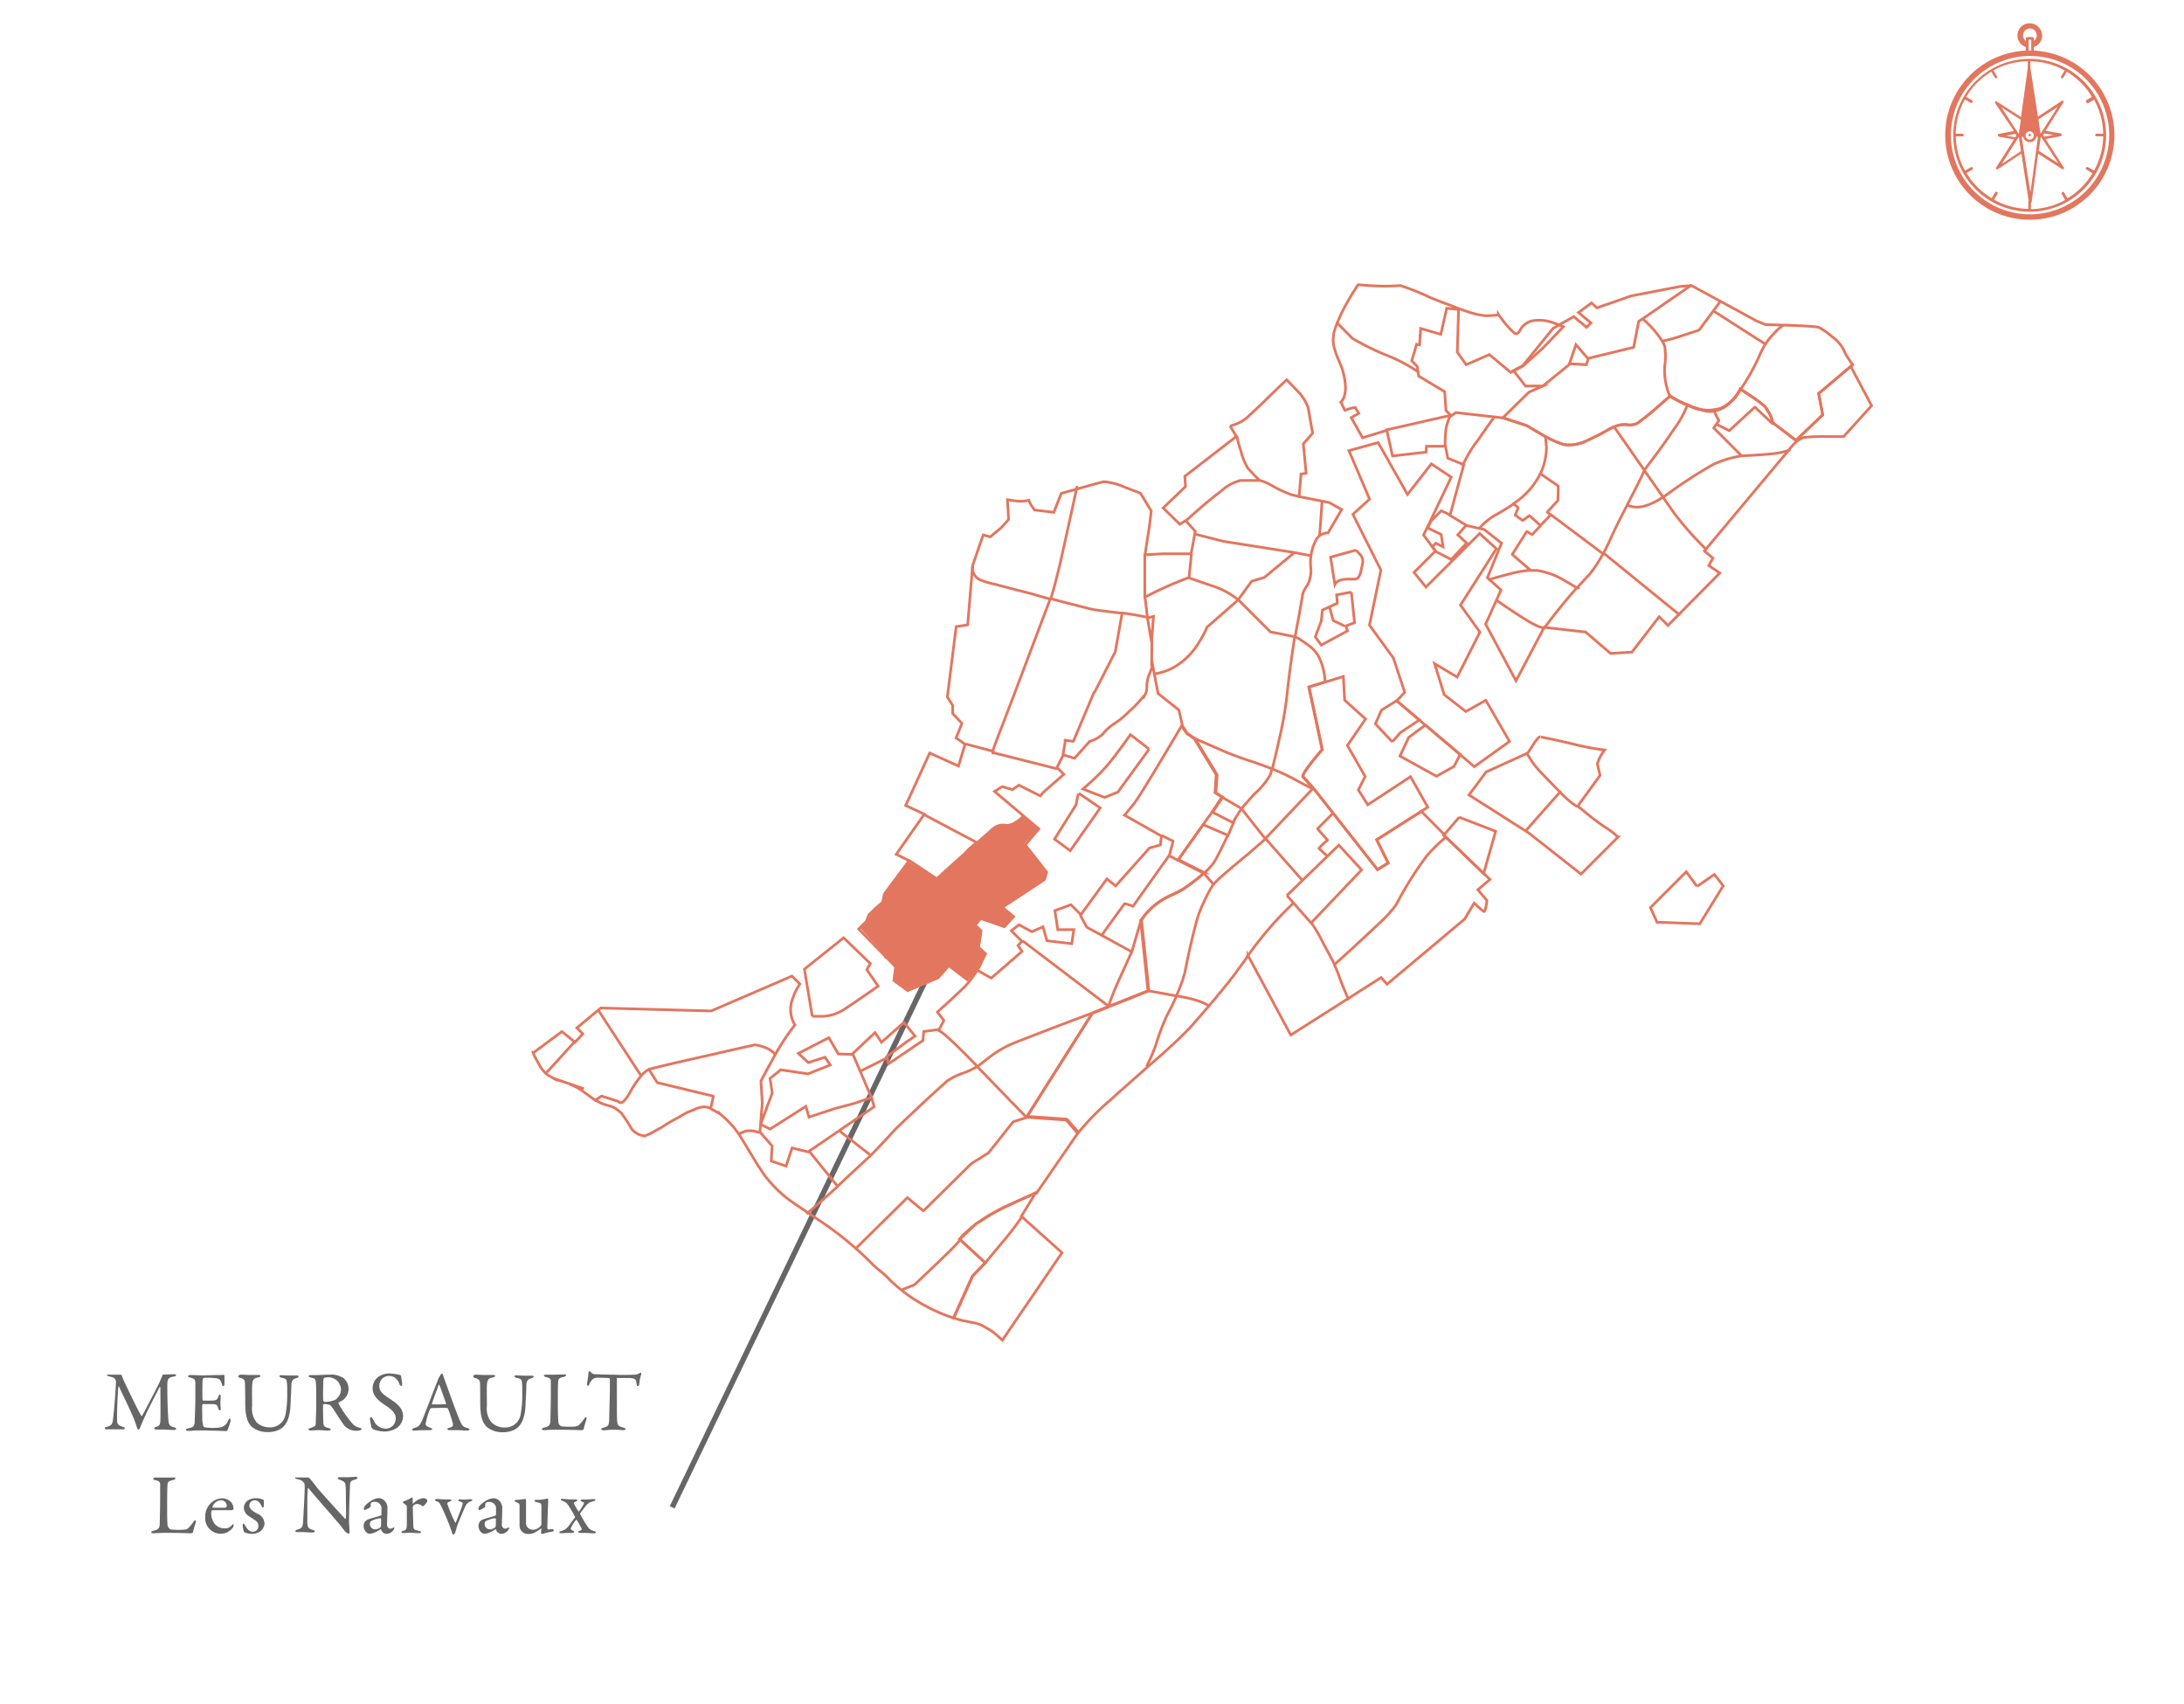 <svg xmlns="http://www.w3.org/2000/svg" viewBox="0 0 408.42 318.54"><title>carteBeauneai</title><g id="Parcelles"><path d="M380.34,9.46V8.8a2.33,2.33,0,0,0,1.55-2.16,2.34,2.34,0,0,0-2.33-2.29,2.28,2.28,0,0,0-2.29,2.29,2.33,2.33,0,0,0,1.56,2.16v.66a15.82,15.82,0,1,0,1.51,0Zm-2-2.82a1.27,1.27,0,1,1,2,1V7.17a.26.26,0,0,0-.24-.24h-1a.27.27,0,0,0-.25.24v.49A1.39,1.39,0,0,1,378.29,6.64Zm1.51.77V9.46h-.48V7.41Zm-.24,32.66a14.8,14.8,0,1,1,14.82-14.78A14.85,14.85,0,0,1,379.56,40.07Z" style="fill:#e3765e"/><path d="M379.56,11a14.29,14.29,0,1,0,14.29,14.28A14.3,14.3,0,0,0,379.56,11Zm10.61,8.16a.22.22,0,0,0,.21.12.15.15,0,0,0,.12,0l1.1-.65A13.65,13.65,0,0,1,393.31,25h-1.26a.27.27,0,0,0-.25.24.28.28,0,0,0,.25.25h1.26a13.61,13.61,0,0,1-1.71,6.4l-1.1-.61a.27.27,0,1,0-.29.45l1.1.65a13.61,13.61,0,0,1-4.69,4.7L386,36a.27.27,0,0,0-.37-.09.27.27,0,0,0-.08.37l.65,1.1a13.65,13.65,0,0,1-6.41,1.72V37.82a.26.26,0,0,0-.24-.24.27.27,0,0,0-.25.24v1.23a13.61,13.61,0,0,1-6.4-1.72l.65-1.1a.27.27,0,0,0-.45-.29l-.65,1.11a13.73,13.73,0,0,1-4.7-4.7l1.11-.65a.27.27,0,0,0-.29-.45l-1.1.65a13.61,13.61,0,0,1-1.72-6.4H367a.27.27,0,0,0,.24-.25A.26.26,0,0,0,367,25h-1.27a13.65,13.65,0,0,1,1.72-6.41l1.1.65a.15.15,0,0,0,.12,0,.24.24,0,0,0,.21-.12.27.27,0,0,0-.09-.37l-1.1-.65a13.61,13.61,0,0,1,4.7-4.69l.65,1.1a.22.22,0,0,0,.2.12.17.17,0,0,0,.13,0,.27.27,0,0,0,.08-.37l-.66-1.1a13.68,13.68,0,0,1,6.41-1.71v1.26a.28.28,0,0,0,.25.25.27.27,0,0,0,.24-.25V11.46a13.65,13.65,0,0,1,6.41,1.71l-.65,1.1a.27.27,0,0,0,.08.37.15.15,0,0,0,.12,0,.25.25,0,0,0,.21-.12l.65-1.1a13.5,13.5,0,0,1,4.69,4.69l-1.1.65C390.13,18.88,390.09,19.05,390.17,19.17Z" style="fill:#e3765e"/><path d="M381.14,28.74l4.47,2.85a.28.28,0,0,0,.32,0,.27.27,0,0,0,0-.32L382.53,26l2.83-.54c.11,0,.2-.15.2-.26s-.09-.2-.21-.26l-2.83-.49,3.33-5.26a.24.24,0,0,0,0-.31.25.25,0,0,0-.32,0l-4.42,2.92-1.4-9a.22.22,0,0,0-.26-.2.32.32,0,0,0-.26.21l-1.25,9.07L373.44,19a.28.28,0,0,0-.32,0,.27.27,0,0,0,0,.32l3.5,5.17-2.82.54c-.12,0-.2.15-.2.26a.26.26,0,0,0,.06.17.33.33,0,0,0,.14.09l2.84.49-3.34,5.26a.25.25,0,0,0,0,.31.24.24,0,0,0,.31,0l4.4-2.89,1.4,9.05s0,.08.09.14a.2.2,0,0,0,.17.06.32.32,0,0,0,.26-.21ZM384,25.22l-1.7.34-.23-.29.2-.32Zm-2.36.31,3.27,5-3.66-2.34.39-2.66ZM384.79,20,381.6,25h0l-.4-2.68Zm-9.62,5.37,1.7-.34.2.32-.2.32Zm2.36-.31-3.27-5,3.65,2.34L377.53,25Zm1.93-10.47L381.05,25h-.29a1.32,1.32,0,0,0-.35-.63,1.27,1.27,0,0,0-1.79,0,1.47,1.47,0,0,0-.34.64H378Zm.65,11.28a.78.78,0,0,1-1.1,0,.77.77,0,1,1,1.1,0Zm-5.76,4.76,3.19-5.05h0l.39,2.68Zm3.71-5.06h.28a1.34,1.34,0,0,0,.36.63,1.27,1.27,0,0,0,1.79,0,1.47,1.47,0,0,0,.34-.64h.28L379.7,36Z" style="fill:#e3765e"/><path d="M379.4,25.09a.3.3,0,0,0-.08.16.21.21,0,0,0,.08.16.26.26,0,0,0,.16.09.19.19,0,0,0,.16-.09.3.3,0,0,0,.08-.16.21.21,0,0,0-.08-.16A.24.24,0,0,0,379.4,25.09Z" style="fill:#e3765e"/><path d="M377.73,25l1.71-11.27,2,11.45h-.71l-.27-.49-.45-.23h-.18l-.41,0a.83.83,0,0,0-.22,0l-.14.05-.31.31-.18.41h-.77Z" style="fill:#e3765e"/><rect x="91.69" y="227.2" width="120.06" height="1" transform="translate(-119.24 265.72) rotate(-64.31)" style="fill:#666"/><path d="M20.48,257c1,0,1.21,0,2.14,0a.4.4,0,0,1,.18.2,9.77,9.77,0,0,0,.61,1.46c.89,1.89,2.75,5.73,3,6,0,.05.13.1.16.05.15-.27,3.14-5.92,3.4-6.59,0-.07.27-.61.37-.93a.4.4,0,0,1,.17-.22c.58,0,1.87-.05,2-.05s.41,0,.41.17-.12.21-.41.26a3.51,3.51,0,0,0-.72.21c-.24.09-.5.4-.5,1.23,0,4.45.18,6.48.23,6.93.09.72.27.88,1,1.11.28.06.43.19.43.3s-.22.21-.47.21-1.4-.08-2-.08c-.3,0-.83,0-1.21,0-.18,0-.43-.06-.43-.22s.19-.22.41-.29c.66-.19.69-.56.74-1.15s0-5.36,0-6.18c0-.11-.06-.21-.16-.05-.17.31-2,3.83-2.59,5.14-.39.84-.75,1.67-1,2.29-.18.46-.26.45-.37.45s-.19-.13-.24-.3c-.11-.4-.29-.93-.59-1.7-.87-2.11-2.18-4.64-2.77-6-.05-.12-.1-.13-.12,0-.12.68-.3,4.71-.25,6.18,0,.82.16,1,1,1.3.36.1.44.16.44.3s-.18.19-.44.19c-.51,0-1.18,0-1.6,0s-.88,0-1.28,0c-.24,0-.41,0-.41-.22s.11-.17.32-.22c1-.29,1.09-.56,1.21-1.47.16-1.11.52-5.72.55-6.92a.94.94,0,0,0-.72-.93l-.69-.19c-.11,0-.26-.14-.26-.26S20.13,257,20.48,257Z" style="fill:#666"/><path d="M40.37,257.07c.53,0,1.23,0,1.47-.05,0,0,.13.09.14.17,0,.74,0,1.2,0,1.52s-.1.42-.24.42-.23-.22-.26-.38c-.21-.85-.56-1-1.07-1.09a15.81,15.81,0,0,0-2.28-.07s-.2.08-.24.45-.08,3.41,0,3.65c0,.07,0,.16.11.16h1c1.5,0,1.57-.06,1.86-.8.09-.24.19-.34.28-.34s.15.23.13.36c0,.45-.05.76-.05,1.15s0,.66.05,1-.06.46-.17.46-.23-.18-.28-.35c-.22-.74-.28-.79-1.26-.83-.51,0-1.15,0-1.59,0-.06,0-.14.12-.14.15-.06.33,0,1.82,0,2.51a5.25,5.25,0,0,0,.16,1.33.53.53,0,0,0,.31.35,10.07,10.07,0,0,0,3,0,2,2,0,0,0,1.33-1.18c.18-.36.27-.45.37-.45s.16.25.13.43a13.26,13.26,0,0,1-.58,1.71c0,.07-.19.2-.27.2s-2.59-.13-5.2-.13c-.85,0-1.2.08-1.81.08-.31,0-.48,0-.48-.21s.19-.19.45-.26c.8-.19,1.1-.3,1.17-1.17,0-.67.12-2.56.12-4.54s0-2.24,0-2.71c0-.7-.19-.89-.9-1.05-.33-.08-.46-.15-.46-.27s.22-.23.45-.23c.75,0,1.37.07,2.44.07Z" style="fill:#666"/><path d="M45,257c.67,0,1.05.05,1.64.05s1.2,0,1.56,0,.49.05.49.18-.17.24-.48.3c-.57.12-.88.28-1,.92s-.07,2.19-.07,4.46a4,4,0,0,0,.9,3.06,3.56,3.56,0,0,0,2.32.88,2.91,2.91,0,0,0,3-2.24,19.21,19.21,0,0,0,.35-4c0-1,0-1.87-.06-2.06,0-.61-.16-.84-1.06-1-.16,0-.33-.18-.33-.29s.09-.16.37-.16.84.05,1.36.05,1,0,1.44,0c.25,0,.4.05.4.18s-.13.21-.35.29c-.69.19-1,.46-1,1.47,0,.69-.11,2.47-.14,3.3-.08,2.78-.85,4.19-2,4.83a4.69,4.69,0,0,1-2.31.51,4.57,4.57,0,0,1-2.89-.94c-.9-.85-1.28-2-1.28-4.71,0-2.3-.05-3.58-.07-3.79s-.25-.56-.86-.69c-.19-.05-.37-.13-.37-.27S44.75,257,45,257Z" style="fill:#666"/><path d="M63.87,261.9c-.08.05-.38.19-.49.27a.26.26,0,0,0-.07.24A22.39,22.39,0,0,0,65.79,266a2.5,2.5,0,0,0,1.57.95c.13,0,.26.16.26.22s-.13.16-.23.21a2.66,2.66,0,0,1-.88.11,3,3,0,0,1-2.13-1c-.56-.77-1.37-2-2-3a6.3,6.3,0,0,0-.64-.8,3.24,3.24,0,0,0-1.14-.2c-.11,0-.19.14-.19.19,0,.27,0,2.3.06,3.23,0,.67.21.9,1,1.07.27.08.39.2.39.28s-.31.2-.39.2c-.67,0-1-.09-2.06-.09-.29,0-1.12.06-1.3.06s-.42-.06-.42-.22.15-.16.36-.24c.7-.23,1-.32,1-.93s.09-2.19.09-3.15c0-2.47,0-3.93-.09-4.55s-.21-.62-.93-.8c-.24-.06-.39-.14-.39-.27s.08-.19.44-.19h.89c.6,0,1.73-.08,2.6-.08a4,4,0,0,1,2.61.67,2.61,2.61,0,0,1-.39,4.24ZM63,258.09a2.51,2.51,0,0,0-1.58-.61,3.08,3.08,0,0,0-.77.11.65.65,0,0,0-.19.34c0,.56-.1,3.65,0,3.92a.32.32,0,0,0,.26.24,4.81,4.81,0,0,0,2-.41,2.43,2.43,0,0,0,1.05-2A2.64,2.64,0,0,0,63,258.09Z" style="fill:#666"/><path d="M74.85,257.07c.09,0,.19.27.19.3,0,.3.16,1.23.16,1.3,0,.27,0,.43-.11.43a.45.45,0,0,1-.39-.34,2.61,2.61,0,0,0-.78-1.15,1.85,1.85,0,0,0-1.14-.37,1.8,1.8,0,0,0-1.84,1.87c0,1.14.82,1.64,2.23,2.58,1.23.83,2.21,1.67,2.21,3.11a2.75,2.75,0,0,1-1.32,2.25,4.46,4.46,0,0,1-2.17.58,6.43,6.43,0,0,1-2.1-.42,1.13,1.13,0,0,1-.37-.51c-.08-.54-.24-1.25-.24-1.5,0-.07.16-.31.22-.31s.37.42.6.91a2.46,2.46,0,0,0,2.08,1.29A1.87,1.87,0,0,0,74,265.15c0-.67-.32-1.39-2-2.47-1.36-.88-2.32-1.81-2.32-3.17a2.64,2.64,0,0,1,.88-1.95,3.4,3.4,0,0,1,2.37-.78A9.66,9.66,0,0,1,74.85,257.07Z" style="fill:#666"/><path d="M82.89,257.19c.13.44.41,1.16.71,2,.83,2.34,2,5.5,2.3,6.16.53,1.31.79,1.44,1.51,1.62.26.08.38.16.38.27s-.11.21-.51.21-1.31-.08-2-.08c-.51,0-.73,0-1.13,0s-.5-.11-.5-.19.1-.21.38-.26c.77-.16.71-.48.65-.82a24.29,24.29,0,0,0-.9-2.73c0-.07-.08-.16-.55-.16-.88,0-2.28,0-2.62.06-.06,0-.14.08-.18.13a13,13,0,0,0-.83,2.8c0,.19.07.47.79.69.27.08.43.18.43.29s-.24.2-.45.2-.67,0-1.26,0-1.43.08-1.67.08-.37-.07-.37-.16.11-.24.35-.32c.81-.27,1-.32,1.48-1.36.37-.82,2.19-5.65,2.86-7.29.1-.22.11-.32.15-.41a.93.93,0,0,1,.11-.27l.38-.64c.11-.13.18-.21.26-.21S82.77,256.84,82.89,257.19Zm.52,5.19c-.28-.82-1.11-3.22-1.25-3.44s-.08-.11-.13,0c-.29.77-1.12,3-1.25,3.5,0,.07,0,.12.08.12.64,0,2,0,2.5-.05C83.38,262.51,83.42,262.43,83.41,262.38Z" style="fill:#666"/><path d="M88.89,257c.67,0,1.06.05,1.65.05s1.2,0,1.55,0,.5.05.5.18-.18.24-.48.3c-.58.12-.88.28-1,.92s-.06,2.19-.06,4.46A4,4,0,0,0,92,266a3.52,3.52,0,0,0,2.32.88,2.91,2.91,0,0,0,3-2.24,19.21,19.21,0,0,0,.35-4c0-1,0-1.87-.06-2.06,0-.61-.16-.84-1.06-1-.16,0-.33-.18-.33-.29s.09-.16.36-.16.85.05,1.36.05,1,0,1.44,0c.26,0,.41.05.41.18s-.13.21-.36.29c-.69.19-1,.46-1,1.47,0,.69-.11,2.47-.14,3.3-.08,2.78-.85,4.19-2,4.83a4.69,4.69,0,0,1-2.31.51,4.57,4.57,0,0,1-2.89-.94c-.9-.85-1.29-2-1.29-4.71,0-2.3,0-3.58-.06-3.79s-.26-.56-.86-.69c-.2-.05-.37-.13-.37-.27S88.64,257,88.89,257Z" style="fill:#666"/><path d="M102.17,257c.43,0,.72,0,1.19,0,.62,0,1.71-.05,2.09-.05s.4.06.4.17-.12.21-.36.28c-.93.2-1,.38-1.08.62-.09.72-.09,2.34-.09,4.71,0,1.24.05,2.78.11,3.31a1.14,1.14,0,0,0,.54.61,12.06,12.06,0,0,0,1.54.08,10.88,10.88,0,0,0,1.14-.05,1,1,0,0,0,.64-.31,6.73,6.73,0,0,0,.91-1.07c.18-.29.32-.35.4-.35s.13.18.06.43a16.12,16.12,0,0,0-.49,1.73c0,.18-.32.27-.39.27s-1.65-.09-4.9-.09c-1.08,0-1.83.08-2.06.08s-.46,0-.46-.18.12-.24.38-.29c.88-.17,1.1-.48,1.18-1.1,0-.4.09-2.95.09-5.27,0-.64,0-1.74,0-2.27,0-.35-.1-.66-.85-.8-.32-.06-.45-.19-.45-.3S101.82,257,102.17,257Z" style="fill:#666"/><path d="M118.51,257a1.9,1.9,0,0,0,1.09-.29.5.5,0,0,1,.22-.09c.08,0,.15.14.07.37a8.72,8.72,0,0,0-.35,1.84c0,.14-.15.3-.28.3s-.17-.11-.22-.51c-.1-.83-.3-.91-1.3-1-.27,0-2,0-2.24,0s-.14.18-.14.21v3.92c0,1.86,0,3.38.06,4s.16.91,1.15,1.14c.21.05.44.17.44.29s-.29.19-.45.19-1.12-.08-1.83-.08-1.61.11-1.82.11-.48-.1-.48-.19.16-.24.3-.27c1.12-.26,1.16-.53,1.2-1.73,0-.95.12-4.21.12-5.45v-1.9c0-.13-.08-.21-.13-.21-.32-.05-1.73-.08-2-.08a1.42,1.42,0,0,0-1.18.37,3.08,3.08,0,0,0-.53.83c-.14.34-.24.32-.3.32s-.16-.21-.16-.37a16.17,16.17,0,0,0,.3-2.13.32.32,0,0,1,.24-.25c.08,0,.08.11.26.25a1,1,0,0,0,.54.31c.42,0,1.7.1,3.75.1C115.68,257.07,117.86,257.05,118.51,257Z" style="fill:#666"/><path d="M29.12,276.23c.43,0,.72,0,1.18,0,.63,0,1.71,0,2.1,0s.4.06.4.17-.13.21-.37.28c-.93.2-1,.38-1.07.62-.1.72-.1,2.34-.1,4.71,0,1.24,0,2.78.11,3.31a1.15,1.15,0,0,0,.55.61,12,12,0,0,0,1.54.08,10.81,10.81,0,0,0,1.13-.05,1,1,0,0,0,.64-.3,6.89,6.89,0,0,0,.91-1.08c.18-.29.32-.35.4-.35s.13.18.07.43a14.33,14.33,0,0,0-.5,1.73c0,.18-.32.27-.38.27s-1.65-.09-4.9-.09c-1.09,0-1.84.08-2.07.08s-.46,0-.46-.18.13-.24.38-.29c.89-.17,1.11-.48,1.19-1.1,0-.4.08-2.95.08-5.27,0-.64,0-1.74,0-2.27,0-.35-.09-.66-.84-.8-.33-.06-.45-.19-.45-.3S28.76,276.23,29.12,276.23Z" style="fill:#666"/><path d="M43.1,280.71a1.82,1.82,0,0,1,.56,1.35.32.32,0,0,1-.3.27H39.71c-.05,0-.11.08-.13.12a2,2,0,0,0-.08.56,3.31,3.31,0,0,0,.61,1.83,2.26,2.26,0,0,0,1.79.88,1.62,1.62,0,0,0,1.46-.58c.06-.09.14-.19.21-.19s.12.11.12.19a.9.9,0,0,1-.11.39,2.75,2.75,0,0,1-2.32,1.2,2.9,2.9,0,0,1-2.88-3.19,3.4,3.4,0,0,1,1.92-3.13,3.27,3.27,0,0,1,1.22-.29A2.34,2.34,0,0,1,43.1,280.71Zm-3.36,1c0,.08,0,.17.06.17.42,0,1.27,0,2.07,0,.38,0,.54-.08.54-.4a1.07,1.07,0,0,0-1-1A1.74,1.74,0,0,0,39.74,281.71Z" style="fill:#666"/><path d="M48.7,280.19a3.25,3.25,0,0,1,.51.17.32.32,0,0,1,.13.23c0,.28,0,.83,0,.94s-.06.29-.19.29-.16-.1-.24-.27c-.35-.76-.75-1.07-1.28-1.07a1,1,0,0,0-1,1c0,.54.51,1,1.58,1.55a2,2,0,0,1,1.25,1.79,2,2,0,0,1-.93,1.57,2.75,2.75,0,0,1-1.34.37,3.33,3.33,0,0,1-1.56-.35,4.29,4.29,0,0,1-.24-1.22c0-.18,0-.34.13-.34s.24.2.34.37c.45.82.88,1.14,1.46,1.14a1.23,1.23,0,0,0,.64-.24,1.19,1.19,0,0,0,.36-.88,1.22,1.22,0,0,0-.72-1.07c-.38-.28-.48-.36-1-.68a2,2,0,0,1-1-1.61,1.65,1.65,0,0,1,.89-1.44,2.38,2.38,0,0,1,1.28-.34A3.36,3.36,0,0,1,48.7,280.19Z" style="fill:#666"/><path d="M55.61,276.22c.35,0,1.14,0,2,0a.65.65,0,0,1,.33.2c.24.29.64.77,1.27,1.59s4.24,4.75,5.31,5.92c.1.1.16-.06.16-.11.08-.51,0-2.24,0-4.55,0-.54,0-1.1-.08-1.6,0-.33-.13-.72-1-1-.32-.1-.43-.23-.43-.36s.23-.14.42-.14l1.37,0c.58,0,1.09-.07,1.51-.07.27,0,.37.05.37.18s-.1.24-.39.32c-.68.16-1,.3-1,1.17,0,.57-.18,3.73-.18,6.48,0,.67.11,1.87.11,2.13s-.08.33-.22.33-.58-.32-.72-.51-.56-.75-1-1.28c-1.51-1.79-4.28-4.91-5.72-6.64-.06-.08-.17-.05-.17,0,0,.43-.07.88-.08,2.13,0,1.44,0,3.9,0,4.4.07.74.24,1,1,1.2.34.08.4.19.4.29s-.21.21-.51.21c-.47,0-1.14-.08-1.71-.08-.36,0-.77,0-1,0s-.41,0-.41-.18.16-.22.32-.27c.75-.25,1.06-.32,1.12-1.5s.3-5.14.3-6.47c0-.58-.08-.72-.11-.77-.45-.53-.62-.54-1.34-.73-.18-.05-.35-.13-.35-.26S55.25,276.22,55.61,276.22Z" style="fill:#666"/><path d="M72.13,280.84a2,2,0,0,1,.32,1.33c0,.63-.07,2.64-.07,2.82,0,.74.51.8.64.8a1.67,1.67,0,0,0,.61-.24c.05,0,.07,0,.1.05a.24.24,0,0,1,0,.16,1.65,1.65,0,0,1-1.45,1,1.08,1.08,0,0,1-1-.8s-.06-.08-.1-.06a6.44,6.44,0,0,1-1.44.73,2.51,2.51,0,0,1-.64.1c-.56,0-1.1-.69-1.1-1.49a1.44,1.44,0,0,1,.3-.82A1.52,1.52,0,0,1,69,284c.24-.09,1.52-.45,1.88-.56s.46-.19.46-.29,0-1.12,0-1.31a1.24,1.24,0,0,0-1.25-1.07,1.11,1.11,0,0,0-.65.17c-.1.05-.15.34-.11.66a.4.4,0,0,1-.1.18,5.69,5.69,0,0,1-1,.53c-.1,0-.19-.13-.19-.21,0-.47.45-.92,1.2-1.41a3.35,3.35,0,0,1,1.49-.61A1.62,1.62,0,0,1,72.13,280.84Zm-1.06,4.77c.1-.06.19-.37.19-.4,0-.38,0-.93,0-1.25a.15.15,0,0,0-.12-.12,4.79,4.79,0,0,0-1.65.48.61.61,0,0,0-.32.6,1,1,0,0,0,1,1A2.05,2.05,0,0,0,71.07,285.61Z" style="fill:#666"/><path d="M75.53,280.65a6.57,6.57,0,0,0,1.19-.51c.19-.13.27-.19.32-.19s.14.14.14.19c0,.29,0,.57,0,.88,0,.06.08.08.11.06a3.15,3.15,0,0,1,1.83-1c.65,0,.8.4.8.54a.69.69,0,0,1-.1.23,4.37,4.37,0,0,1-.66.74.49.49,0,0,1-.22-.05,1.53,1.53,0,0,0-.88-.36.92.92,0,0,0-.7.23.56.56,0,0,0-.16.35c0,.32.08,3.22.09,3.46,0,.46.13.77.42.81l.73.2c.26.08.29.19.29.25s-.14.15-.38.15c-.4,0-1-.08-1.89-.08-.48,0-.67.06-1.06.06-.17,0-.33-.06-.33-.19s.19-.16.32-.21c.62-.21.67-.37.69-1.33v-3.05a.51.51,0,0,0-.18-.48c-.39-.31-.55-.37-.55-.44A.31.31,0,0,1,75.53,280.65Z" style="fill:#666"/><path d="M81.71,280.24c.29,0,1.15.08,1.33.08.41,0,.81,0,1,0s.37.07.37.18-.15.17-.35.24c-.47.13-.42.35-.36.54a24.94,24.94,0,0,0,1.43,3.38c0,.05.09,0,.13-.06.2-.5,1.07-2.72,1.21-3.22s0-.51-.49-.69c-.13,0-.26-.11-.26-.21s.11-.17.32-.17.46.05.86.05.79-.08,1.09-.08.32.08.32.17-.09.15-.33.24a1.68,1.68,0,0,0-.8.63c-.23.35-.84,1.9-1.32,3s-.44,1.3-.72,2.14c-.08.26-.25.42-.38.42s-.16-.11-.21-.29c-.17-.53-.21-.7-.58-1.63a38.35,38.35,0,0,0-1.66-3.76,1,1,0,0,0-.67-.53c-.24-.08-.31-.14-.31-.24S81.56,280.24,81.71,280.24Z" style="fill:#666"/><path d="M93.6,280.84a2,2,0,0,1,.32,1.33c0,.63-.07,2.64-.07,2.82,0,.74.52.8.64.8a1.67,1.67,0,0,0,.61-.24c.05,0,.07,0,.1.05a.24.24,0,0,1,0,.16,1.63,1.63,0,0,1-1.44,1,1.08,1.08,0,0,1-1-.8s-.06-.08-.09-.06a6.67,6.67,0,0,1-1.44.73,2.64,2.64,0,0,1-.65.1c-.55,0-1.1-.69-1.1-1.49a1.44,1.44,0,0,1,.3-.82,1.58,1.58,0,0,1,.64-.4c.24-.09,1.53-.45,1.88-.56s.46-.19.46-.29,0-1.12,0-1.31a1.23,1.23,0,0,0-1.24-1.07,1.12,1.12,0,0,0-.66.17c-.1.05-.15.34-.11.66a.4.4,0,0,1-.1.18,5.69,5.69,0,0,1-1,.53c-.1,0-.19-.13-.19-.21,0-.47.45-.92,1.2-1.41a3.35,3.35,0,0,1,1.49-.61A1.62,1.62,0,0,1,93.6,280.84Zm-1.06,4.77c.1-.06.19-.37.19-.4,0-.38,0-.93,0-1.25a.16.16,0,0,0-.13-.12,4.79,4.79,0,0,0-1.65.48.61.61,0,0,0-.32.6,1,1,0,0,0,1,1A2.05,2.05,0,0,0,92.54,285.61Z" style="fill:#666"/><path d="M101,285.39a.88.88,0,0,0,.24-.39l0-3.68A.58.58,0,0,0,101,281l-.74-.19c-.11,0-.32-.13-.32-.26s.21-.14.37-.14a7.57,7.57,0,0,0,1.71-.18,1.23,1.23,0,0,1,.39-.06c.08,0,.11.18.11.24,0,.45-.16,4-.16,5.31,0,0,.07.23.19.23s.61-.08.8-.08.18.25.2.3-.12.16-.18.16a9.43,9.43,0,0,0-1.46.31,5.11,5.11,0,0,1-.56.14c-.06,0-.16-.11-.16-.22s0-.41.07-.68c0-.08,0-.12-.08-.11a11.75,11.75,0,0,1-1.32.82,2.81,2.81,0,0,1-1.07.19,1.55,1.55,0,0,1-1.63-1.51c0-1.15,0-3,0-3.8,0-.45-.32-.52-.6-.63s-.28-.14-.28-.29.08-.14.27-.14c.45,0,1.63-.18,1.7-.18s.12.15.12.24c0,.55,0,3.57,0,4.29a1.14,1.14,0,0,0,.4.9,1.47,1.47,0,0,0,1.08.32A2,2,0,0,0,101,285.39Z" style="fill:#666"/><path d="M105.26,280.22c.19,0,1,.1,1.39.1s.67,0,.95,0,.35.05.35.15-.13.22-.31.27c-.35.11-.32.25-.32.33a11.76,11.76,0,0,0,.85,1.48s.08,0,.12,0a13.55,13.55,0,0,0,.84-1.31c.16-.26.08-.34-.11-.42-.35-.14-.43-.19-.43-.3s.14-.18.32-.18.4,0,.69,0,1.13-.08,1.39-.08.34,0,.34.17-.23.19-.31.22a2.4,2.4,0,0,0-1.39.77c-.4.5-.69.87-1.12,1.48a.26.26,0,0,0,0,.17,21,21,0,0,0,1.33,2.27,1.81,1.81,0,0,0,1.22.88c.27.07.37.16.37.24s-.13.2-.39.2c-.54,0-1.12-.08-1.73-.08-.32,0-.49,0-.81,0s-.34-.1-.34-.21.08-.14.31-.21.46-.16.16-.64a13.42,13.42,0,0,0-.79-1.37s-.06-.05-.11,0a6.31,6.31,0,0,0-1,1.58c0,.19.1.32.42.45.09,0,.22.14.22.24s-.22.16-.33.16c-.34,0-.44,0-.69,0-.53,0-1,.06-1.3.06s-.46-.05-.46-.18.2-.2.4-.25a2.23,2.23,0,0,0,1.2-.74c.32-.37.85-1.15,1.32-1.77a.12.12,0,0,0,0-.16c-.06-.15-.64-1.2-1.1-1.91a2.1,2.1,0,0,0-1.12-1c-.3-.08-.42-.17-.42-.29S105,280.22,105.26,280.22Z" style="fill:#666"/></g><g id="Calque_2" data-name="Calque 2"><g id="meursault_village" data-name="meursault village"><g id="_meursault_meursault_village_0_Layer0_0_FILL" data-name=" meursault meursault village 0 Layer0 0 FILL"><path d="M193.73,223c-1.41.6-2.94,1.28-4.58,2.06a35,35,0,0,0-6.59,3.72Q180.9,230.11,180,231l-.57.65,4.8,4.42-2.39,2.48-3.53,7.83c.54.18,1.07.34,1.57.47l1.86.38a7,7,0,0,1,1.89.55l1.81,1.05a15.47,15.47,0,0,1,1.46,1.22l.55.5,11.15-16.35L191,227.39l2.71-4.44M151.88,190h2a7.86,7.86,0,0,0,3.74-1.14c1.57-1,3.77-2.53,6.6-4.49l-2.12-3.09.66-1.14-5-4.82-7.33,5.87,1.46,8.8m114.67-54.45-3.13,2.33-1.63,3.47,6.83,3.78,3.27-1.83,1.17-2.24-6.51-5.51m-6.19,3.15,1.53-1.74,3.54-2.36-4.25-3.6-2.86,1.78-1.12,2.55,3.16,3.37m-58.71,9.66-.46,2.15-4,6.38,2.94,2.16,5.61-8-4-2.73m13.13-8.27-3.48-2.7q-2.87,4.05-4.56,6-1.06,1.22-2.79,2.82l-1.53,1.35,4.05,1.57,2.48-1,5.83-8m73.16-2.35c-.25,0-.7.54-1.37,1.55a15.84,15.84,0,0,1-1,1.51l-7.76,3.53-3.2,4.3,11.17,7.1,9.78,7.69,6.92-6.92h0l0,0a13.92,13.92,0,0,0-2.37-1.82,39.49,39.49,0,0,1-3.84-2.9l0,0c-.73-.57-1.17-.93-1.32-1.07l4.17-5.74-.52-2.21a4.62,4.62,0,0,0,.3-.75,8.8,8.8,0,0,1,1.07-1.79,45.05,45.05,0,0,1-6.15-1.18c-3.68-.84-5.6-1.25-5.78-1.23m-35.43-27.1-2.76.5.14,1.57-2.8,1.29-.2,2-1.12,3,1.12,1.54,4.9-2.66-.31-.92,1.63-.61-.6-5.71m.9-7.86-4.79,1.32.81,5.11c.28-.6,1-.93,2.22-1q.47,0,1.29,0a1.38,1.38,0,0,0,.79-.2,2.89,2.89,0,0,0,.57-1.29s.13-.59.35-1.66a2,2,0,0,0-.55-1.51l-.69-.74M230,79.59l1.21,2-9.64,7.45.12,1.93-4.18,4L220.63,98l1.1-.67,1.79,2-.77,4.2h-5.3l-3.33.19L215,98l.28-2.49-2-3.29c-1-.4-2-.78-3-1.16a12,12,0,0,0-3.83-1c-.45.08-1.92.47-4.39,1.18l-3.6,1-1.39,3.54-3.61-.44a7.51,7.51,0,0,1-.44-.63,4.46,4.46,0,0,1-.61-1.19,6.21,6.21,0,0,1-2.49.12l-1.52-.21.21,3.71-1.43,1.56-2,1.67-1.3-.36-.46,1.25-1.53,4.46-.93,11.1-2.15.33-1.65,13.15,1,1.58,0,1.51,1.73,1.85-1.1,2.72,1.69,1.17-1.24,4.08-5.38-2.43-4.49,9.8,3.49,1.63-5.26,7.51,2.42,1.18-4.64,6.23-.3,1.53-1.35,1.15-1.26,1.26-.46,1.19-1.43,1.43,6.92,7.07-.34,2.54,2.58,1.9,5.69-2.39,2-2.27,3.45,2.61L183,181l1.31-2.7L183,177.11l.48-3.07-1.1-1.09,1-1.24,4.45,1.54,1.72-1.88-2.09-1.75,7.87-5.18.41-1.38-4-5.1,2.53-3-8.28-7,1.43-.9,1.91.56,1.21-.83,4,2,.59-.69,3.82-3.34-1.29-1.29,1.19-2.35,2.09.64,2.83-3.16a5.71,5.71,0,0,0,2.45-1.36,8.61,8.61,0,0,1,2.25-2,17.89,17.89,0,0,0,2.77-2.32,14,14,0,0,0,1.6-1.57c.66-.77,1.08-1.24,1.27-1.43a2.86,2.86,0,0,0,.35-1.51,6.64,6.64,0,0,1,.29-1.91q.75-1.86.81-2.1l1,5.25,3.89,3.08.69,3,.88,1.36,1.47,1,4.12,6.76-.22,3.37,1.29.81s-.61.93-1.94,2.81l3.92,2-1,2.33-4.66-2-4.62,6.53,4.88,2.47-.05,0a36.38,36.38,0,0,1-4,3.05c-.74.42-1.56.82-2.46,1.22a13,13,0,0,0-4,2.91,9.21,9.21,0,0,0-1.27,1.65l1.36,13.15-10.48,4.18-12.26,19.38,0,0,7.4.52c.18.15.9,1,2.19,2.49l0,0a46,46,0,0,1,5.87-6q4.23-3.8,8.69-7.69t6.75-6.42q6.26-7.16,8.38-10.14c1.29-1.77,2-2.72,2-2.84l8,14.87,16.91-10.75,1.09,1.25,14.51-12.17,1.79-3,.81.76a11.69,11.69,0,0,0,1,.83c.16,0,.29-.37.41-1a10.58,10.58,0,0,0,.16-1.08l-1.69-2,2.26-1.93L270,156.13l.09-.1-4.29-4.34L257.45,157l2.13,4.32-2,1.24-11.32-14.4-.09-.1c-.09-.13-.49-.61-1.2-1.43a14.75,14.75,0,0,0-1.28-1.44c-.12-.25.39-1.12,1.55-2.6s1.87-2.29,2.06-2.48l-2.49-11.7,3-.94a.35.35,0,0,1,0-.16q-.42-4.68-2.85-6.46c-1.61-1.21-2.53-1.79-2.75-1.73q0-.37.66-3.72c.38-2.19.64-3.67.77-4.44a5.05,5.05,0,0,1,.82-1.49,6.07,6.07,0,0,0,.7-3,9.2,9.2,0,0,1,.93-5.51,2.42,2.42,0,0,1,1.39-1.18,2.47,2.47,0,0,1,.87-.16l2.55-4.36-2.33-1.31-5.63-1.11.36-4.22.95-.14-.52-5.5,1.74-2c0-.07-.13-.63-.31-1.7s-.35-2-.52-3a8.24,8.24,0,0,0-2.13-3.31L240.62,71s-1.1,1-3.27,3.13-3.71,3.53-4.22,4a7.63,7.63,0,0,1-2,1.16l-1.05.35M215.34,120l-.76-4.47,1.13-.29-.37,4.76m-44.75,52.54,1.21-2.88,3.62,3.63-1.62,1.38-3.21-2.13M324.65,74.09a7.64,7.64,0,0,1-2.88,2.26,8,8,0,0,1-6-.56A15.94,15.94,0,0,1,312.32,74c-.14.14-.95.86-2.42,2.14s-2.63,2.2-3.66,2.94l-.22.12a3.57,3.57,0,0,1-1.93.17,4.61,4.61,0,0,0-2.08.36,4.93,4.93,0,0,0-.82.35c-.76.43-1.54.87-2.35,1.3l-2.06,1a7.44,7.44,0,0,1-4.29.75,19.49,19.49,0,0,1-4.33-2c-1.6-.92-2.47-1.43-2.61-1.54l-4.47-1.46-8.83-1-.85.61-1-1-.24-3.52-4.87-2.92L265,68.46l-1-1,.91-3.1.55.12.21-3.08,3.77,1.1,1.1-4.87,2.22.21-.24,8,1.67,2.34,4.33-1.89,4,3.33,2.26-1.17,3.75-3.37,3.82-4,0,0q-.24-.14-1.92-.75a7.65,7.65,0,0,0-3.79-.37,3.5,3.5,0,0,0-2.31,1.65q-.52,1.09-1.14.66a15.05,15.05,0,0,1-1.87-2c-.68-.89-1.05-1.39-1.12-1.51,0,.13-.65.22-2,.26s-3.61-.58-6.73-1.86c-1.31-.44-2.68-1-4.14-1.59q-1.44-.7-3.33-1.44l-2.08-.74a44.17,44.17,0,0,1-5.85,0l-2.09-.16s-.29.41-.81,1.23-1.16,1.9-1.66,2.84a28.86,28.86,0,0,0-1.53,3.33,9.39,9.39,0,0,0-.6,1.91c0,.43-.07.76-.07,1a6,6,0,0,0,.17,1.35,16.68,16.68,0,0,0,.76,2.21c.37.91.57,1.39.6,1.42a12.59,12.59,0,0,1,.65,2.59c.28,1.83.06,3.17-.67,4a3.24,3.24,0,0,0,.35.92c.12.24.23.47.35.68a8.1,8.1,0,0,1,1.91-.54l.66,1.12-1.4.78,1,1.77,1.11,2,4.54-1.39,1.07,4.79,6.26-.71.1-1.1h3.53l.44,2.23,3,1.21-2.56,9.39-1.66-.77-1.9,1.9-.63,1.3,0,0,2.51,1.22.36,2.31-1.34-.67-.67.67.65.88,0,0,0,0,2.88,1.51,2.9-3.09L272.62,100l1.54-1.78,3.41.78,3.23,2.55L278.15,108l2.55,2.31-2.88,6.37,5.67,10.58.5-.92,4.78-9.06,7.75.88,4.66,4,4-.25,5.1-6.62,1.64,1.64,9.69-9.8-2.05-1.4.76-1.39L318.74,103l15.83-18.93a10.83,10.83,0,0,1,.86-1,4.63,4.63,0,0,1,1.91-1.29,33.22,33.22,0,0,1,4.27-.16l3.15,0L350,75.84l-3.9-7.34-6,5.07.74,4-5,4.77L331.49,79a5,5,0,0,0-.88-2.13,5.1,5.1,0,0,1-.39-.62,1.59,1.59,0,0,0-.17-.25,21.69,21.69,0,0,0-2.71-2.06l-1.51-1-.18-.1-.2-.14A6.12,6.12,0,0,1,324.65,74.09Z" style="fill:none;stroke:#e3765e;stroke-miterlimit:10;stroke-width:0.5px"/></g></g><g id="meursault_premiercru" data-name="meursault premiercru"><g id="_meursault_meursault_premiercru_0_Layer0_0_FILL" data-name=" meursault meursault premiercru 0 Layer0 0 FILL"><path d="M221.46,136.48l-.5-.76Q213.1,149,212,150.33c-1.07,1.29-1.64,2-1.7,2.07l6.89,3.9-.18,1.66-2.05.57-6.33,7.1L207,164.31,202.13,171l-1.86-1.86-3,1.1.54,3.56,3,0-.39,2.63-4.64-.56-.74-2.6-2.06.92-2.43-1.3L189.12,174l2,2-.75.75.75,1.11-5.75,5-2.63-1.48q0,.09-.78,1.17a16,16,0,0,1-1.63,2c-.7.67-1.67,1.59-2.93,2.75s-2,1.79-2.1,1.91l1.21,1.57-.89,1.68-2.87.39-.16,1.68-6.41,4.34-.38-1.31,3.73-2.78,1.59-1.08-2.08-2.54-4.2,3.69-1.2-1.8-4.34,4.07-2.53-.08L155,194l-5.7,2.94,1.86,1.71,3.11-1,1,1.45-4.16,1.66L146,200l-2,1.62.41,2.7-2.17,5.88,1.77.88,6.68-4.24.59,2,5.06-1.66,3.33-.87,3.31-1.12.49,1.72-12.35,8.44-3-.74L147,218l-2.78-.94.18-2.81-2.29-2.63.44-5.41-.25-4.09c.12-.27.87-1.68,2.27-4.22a42.29,42.29,0,0,1,4.08-6.28,5.62,5.62,0,0,1-.36-5.08,10.41,10.41,0,0,1,1.29-2.58l-1.48-1.48L133,189l-20.64-.55-4.49,3.72,1.12,1.12-1.45,1.56-2.46-2-5.22,3.88-.18,0q.06.2.12.36l.17.36.09.2,1,1.8a7.46,7.46,0,0,0,1.32,1.5l1.77,1,0,0a.48.48,0,0,1,.25,0l-.08-.08,4.87,1.67-2.58-.81,1.07.46c.29.16.57.32.84.5l.79.55,1.77,1.29,1,.53a7,7,0,0,0,1.79.66,3.9,3.9,0,0,1,1.56.75,9.36,9.36,0,0,1,.77.63s0,0,.11.13l1,1.47.75,1.24a3,3,0,0,0,1.12,1,3.3,3.3,0,0,0,1,.36.52.52,0,0,1,.31.1l.65-.27c.35-.15.59-.26.73-.34l1.79-1,1.58-1,1.66-.9c.54-.33,1.1-.64,1.65-.94l2-.81a3.28,3.28,0,0,1,2-.07l1.8,1,.05-.09.08.05,0,.09c.44.35.9.74,1.36,1.17l1.31,1.37c.35.44.75,1,1.18,1.59l3.54,5.85.08.08h0l1,1.51a25.94,25.94,0,0,0,3.49,3.72,30.33,30.33,0,0,0,3,2.19l4.21,2.85a62.63,62.63,0,0,1,9.73,8.12c.23.22.73.65,1.52,1.29a11.73,11.73,0,0,1,1.45,1.37,31.08,31.08,0,0,0,4.51,3.6,32.09,32.09,0,0,0,7.5,3.59l3.53-7.83,2.39-2.48-4.8-4.42,3.15-3,.55-.26a36.85,36.85,0,0,1,6-3.34c1.41-.65,2.5-1.13,3.27-1.46l1.34-.72-.1.15.15,0,0,0,7.69-11.18,0,0c-1.29-1.51-2-2.34-2.19-2.49l-7.4-.52,0,0,12.26-19.38,10.48-4.18-1.36-13.15a9.21,9.21,0,0,1,1.27-1.65,13,13,0,0,1,4-2.91c.9-.4,1.72-.8,2.46-1.22a36.38,36.38,0,0,0,4-3.05.14.14,0,0,1,0-.1l-4.79-2.42,6.35-8.92L228.5,149l-1.29-.81.22-3.37-4.12-6.76-1.32-.88a5.68,5.68,0,0,1-.53-.74m63.27-68.06-1.71.9,2.26,2.89,3.27,0-2.62,1.14-4.87,4.78,4.49,1.48c.14.11,1,.62,2.61,1.54a19.49,19.49,0,0,0,4.33,2,7.44,7.44,0,0,0,4.29-.75c1.71-.79,2.84-1.35,3.4-1.69a8.78,8.78,0,0,1,1.83-.92,4.61,4.61,0,0,1,2.08-.36,3,3,0,0,0,2.15-.29,43.33,43.33,0,0,0,3.66-2.94c1.47-1.28,2.28-2,2.42-2.14a15.94,15.94,0,0,0,3.42,1.79,8,8,0,0,0,6,.56,7.64,7.64,0,0,0,2.88-2.26,6.12,6.12,0,0,0,.8-1.38l.2.14v0l.19.14,1.51,1A21.69,21.69,0,0,1,330.05,76a1.59,1.59,0,0,1,.17.25l.2.15.19.47a5,5,0,0,1,.88,2.13l4.37,3.32,5-4.75-.76-4,6.39-5.39c-.23-.29-.47-.62-.73-1a8.64,8.64,0,0,1-.94-1.7,6.91,6.91,0,0,0-2.28-2.59,13.35,13.35,0,0,0-2.37-1.67q-.61-.3-10-.53L328.48,60l-12.15-6.61-2,.14-9.28,1.79-6.42,2.23-1-.92-2.44,1.8,2.32,1.92-.81.84-2.4-2-3.86,2.19-5.69,7M297,67.08l-.33,1.1L293.49,68l1.22-3.56Z" style="fill:none;stroke:#e3765e;stroke-miterlimit:10;stroke-width:0.5px"/></g></g><g id="meursault_commune" data-name="meursault commune"><g id="_meursault_meursault_commune_0_Layer0_0_FILL" data-name=" meursault meursault commune 0 Layer0 0 FILL"><path d="M317.34,165.7l-2-2.72-6.7,6.7,1.23,2.73,8,.29,4.38-7.1-1.65-2.12-3.22,2.22m-76.7,1.74,4.5,5.11,9.45-9.93L250.37,158l-9.73,9.43m32.24-14.66L270,156.13l7.44,7.2,2.25-7.92-6.82-2.63M245,146.66c.71.82,1.11,1.3,1.2,1.43l11.41,14.5,2-1.24L257.45,157,267,150.9l-3.22-5.7-8,5.25-1.76-2.77,1.27-2.52-3.32-5.8,3.4-4.94-3.91-3.52-.25-4.43-6.46,2,2.49,11.7c-.19.19-.88,1-2.06,2.48s-1.67,2.35-1.55,2.6a14.75,14.75,0,0,1,1.28,1.44M271.39,89.2l-3.72-2.48-4.46,5.71-5.49-9.69-5.47,1.5,3.87,9.07L253,96.15l5.23,10.43-2.13,10.29,4.47,6.15,2.12,6.4-1.5,1.61,14.52,12.3,6.58-4.72-4.44-7.69-3.73,2.1-4.05-3.16-1.79-5.79,4.22,2.51,4.25-8.4-3.63-5.06,6.71-10.53-3.13-2.84-10.05,10-2.22-2.74,4-4-2.22-3,.71-1.43,0,0Z" style="fill:none;stroke:#e3765e;stroke-miterlimit:10;stroke-width:0.5px"/></g></g><g id="meursault_parcel" data-name="meursault parcel"><path id="_meursault_meursault_parcel_0_Layer0_0_1_STROKES" data-name=" meursault meursault parcel 0 Layer0 0 1 STROKES" d="M316.13,53.42l-8.92,6.16.85.82a17.37,17.37,0,0,1,2.78,3.38,28.24,28.24,0,0,0,3.64-1l3.26-1.07,2.69-3.62,1.26-1.71M297,67l8.51-2.07.93-4.84.73-.49M288.52,72.16l4.94-4m39.93-7.33a11,11,0,0,0-1.62,1.48,15.44,15.44,0,0,0-1.63,2A16.14,16.14,0,0,0,329,66.56a39.93,39.93,0,0,1-4.87,8.11c-1.83,2-3.77,2.71-5.82,2a36.55,36.55,0,0,1-6-2.52,12.28,12.28,0,0,1-1-5.68,12.75,12.75,0,0,0,0-3.75,8.91,8.91,0,0,0-.48-1M301.92,79.9l5.57,8v0l2-2.65q1.83-2.46,3.7-5.23a17.3,17.3,0,0,0,2.19-3.91m19.21,8.09a22.42,22.42,0,0,1-2.53.57c-2.05.21-3.94.34-5.65.41l-.76.06a19.29,19.29,0,0,0-5.31,1.61,89.81,89.81,0,0,0-8.59,5.58l-.76.53,2.1,3a62.8,62.8,0,0,0,5.86,6.64m1.78-25.31.71,1.34-.47.67,2.41,1.21,4.79-4.41,3.27,3.08M321,79.28l-.53.71,5.21,5.22M311,92.93l-3.5-5c-.12.4-1.18,2.56-3.2,6.46Q306.81,95.69,311,92.93ZM250.05,60.37l2.89,2.91a48.21,48.21,0,0,0,6.23,3.08,29.69,29.69,0,0,1,6,3.14M234.73,89c-.65-.68-1.1-1.16-1.34-1.43a11.14,11.14,0,0,1-1.33-3.25,18.22,18.22,0,0,1-.72-2.62m-9.67,15.75c.1-.1.85-.76,2.25-2s2.91-2.48,4.53-3.72A8.29,8.29,0,0,1,232,89.82l2.53,0h1M223.75,99.92l5.08,1.29h0l13.32,2.1,2.91.57M235.56,89.8a9.43,9.43,0,0,1,2.55,1.13,22.85,22.85,0,0,0,3.3,1.52c.24.08.76.2,1.58.38m36.28-14.62c-.24.3-1.18,1.63-2.84,4A23.85,23.85,0,0,0,273.54,87m-3.3-3.76a25.37,25.37,0,0,1,.16-3,9.06,9.06,0,0,1,.87-2.59l-12,2.72m-57.87,10.7a1.63,1.63,0,0,0-.05.21c-.13.57-.46,2.11-1,4.6q-1,4.5-2.1,9.45c-.78,3.25-1.36,5.45-1.76,6.59q3.36.9,7.77,2c.53.12,2.29.34,5.26.68l.31,0c.94.11,1.95.26,3,.46s1.52.29,1.74.35m-33.79,23.73,4.87,1.29,0-.06c.15-.44.48-1.34,1-2.72q3-7.75,6-15.76l3.75-9.9v0c-1.29-.34-2.46-.67-3.52-1-2.64-.66-5-1.28-7.09-1.83a11.93,11.93,0,0,1-2.73-.87,2.48,2.48,0,0,1-1.19-2.29m22.72,23.43-3.87,9.16-1.58-.19m23.92-.48q1.22.51,5,2.17a58.5,58.5,0,0,0,5.75,2.18c1.32.43,2.69.92,4.11,1.48q.61-2.4,1.26-5.37a68.74,68.74,0,0,0,1.55-8.95c.28-2.69.73-6.11,1.37-10.24l.07-.36m-.42.13-4.18-.83-6-6-5.85,5.13a18.09,18.09,0,0,1-1.52,2.85,13,13,0,0,1-4.34,4.44,10.58,10.58,0,0,1-4,1.44m6.37-18,4.22,1.46a15.2,15.2,0,0,1,5.1,2.68l2.51-3.46,2.39-.72,5.61-4.65m3.34,44.13c-.84-.43-2-1-3.41-1.79a41.49,41.49,0,0,0-4.1-1.9l-.36,1.16a14.26,14.26,0,0,1-3,3.58L233,150.2c-.3.32-.57.64-.81,1l4.48,5.68m-6.13-3a19.41,19.41,0,0,1,1.65-2.7l0,0m-2.67,5.15q-1.68,3.58-2.41,4.75a8.7,8.7,0,0,1-2,2.15l1.84,2.12q.5-.82,6.49-5.72l3.22-2.8m-19.28-.57,2,1-.72,2.72,1.53.81m29.34,19.56c.31-.27,1.23-1.11,2.78-2.52,1.78-1.62,3.6-3.32,5.47-5.08a24.78,24.78,0,0,0,3.29-3.58,66.39,66.39,0,0,1,5.82-9.26c.8-.9,1.59-1.7,2.35-2.4l1-.9a2.26,2.26,0,0,1,0-.25l.14.14-.13.11m-18.11,30.16q-1.28-2.94-1.85-4.6a17.57,17.57,0,0,0-.77-1.82M289,81.81c0-.32.07.29.19,1.81a11.43,11.43,0,0,1-1.64,5.85,14.15,14.15,0,0,1-4.53,4.69l.9.75-.57,1.39,1.38,1,1.29-.91,2.05,1.86,1.93-2-.66-.5,2-2.2.07-2.69-3.19-2.2m-5.2,5.55a33.75,33.75,0,0,1-3.49,2.14,12.83,12.83,0,0,0-2.9,2.42m11.44-.47-1.55,1.65-1-.6-2.72,4.3,3.47,3c.42,0,.82,0,1.21,0a14,14,0,0,1,4.94,1.79c1.29.75,2.12,1.24,2.48,1.48.77-.86,1.54-1.7,2.32-2.51a25.09,25.09,0,0,0,2.56-3.88L290,96.2M295,109.78l.19.14m4.69-6.53c.31-.58.62-1.2.92-1.84Q302.33,98.16,304,95l.32-.61M314,114.88l-14.11-11.47v0m-20,8.82c.3.24,1.67,1.17,4.1,2.77s4,2.37,4.82,2.39l0,0q3-4.07,6.13-7.56m-8.63-3.23a22.25,22.25,0,0,0-4.4.8c-2.07.54-3.2.86-3.39,1m7.1,32.56a16.32,16.32,0,0,0,2.79,3.7q1.09,1.16,3.36,3.46a18,18,0,0,0,3,2.58M274.18,98.19l-3.11-1.9m14.34,58.92,6.37-7.19m-126.2,30.92q1.21-2.19,2.87-5a71.75,71.75,0,0,1,5.68-8.64c.15-.17.51-.52,1.06-1l-5-3.33m5,3.33q1.56-1.46,5.24-4.74a12.14,12.14,0,0,1,1.19-1.19l.48-.4.54-.47-9.7-5.14m12.72-11.82v.08q.19-.48,0-.18l0,.1v0m11.88,3.15-11.88-3a.73.73,0,0,0,0,.12s0,0,0-.2m-3,17c1.38-1.19,2.4-2.09,3.06-2.68a2.78,2.78,0,0,1,2.32-.65c.83.16,1.92-.37,3.27-1.6m-8.65,4.93h0c.35-.29.37-.28,0,0l-2.27,2m2.27-2,0,0-.55.46M111.31,205.7l1.2-.79,3.12,1q0,.15.48.24c.32,0,.82-.48,1.49-1.54a19.19,19.19,0,0,1,2.29-3.48l-8-12.27m8,12.27a5.45,5.45,0,0,1,1.46-1.22c.59-.17,2.46-.63,5.61-1.36l9.29-2.11c3-.69,4.68-1.05,4.92-1.1a7.57,7.57,0,0,1,1.65.4,4.54,4.54,0,0,1,2.1,1.34m12.19,14.44,5.73,4.48q1.26-1.26,4.77-5.06,5.82-5.58,9.55-8.87a12.65,12.65,0,0,1,2.91-1.44,14.71,14.71,0,0,0,2.7-1.26q-6.3-6.49-7.21-6.68M151,226.81c2.12-1.83,4-3.51,5.66-5l-5.33-6.57m17.41,25.86,2.28-.92q8.08-7.6,8.38-8.23m4.82,4.2q.32-.41,3.22-3.89a49.41,49.41,0,0,0,3.53-4.59M162.84,216q-5.64,5.21-6.18,5.76M191.38,176l15.92,12.1a51.8,51.8,0,0,1,2.17-5.37l2.17-4.79-5.6-3.08-2.82-1.53-1.15-2.15m24,16.87q-1.69-1.17-6.06-1.86c-.48,1.12-1,2.23-1.63,3.34a42.21,42.21,0,0,0-2,5.06,26.73,26.73,0,0,1-1.89,4.61m.24-13.94c.24,0,1.9.31,5,.88l.24.05a27.71,27.71,0,0,0,1.62-4.44q.88-4.61,2.08-9.18a21.5,21.5,0,0,1,1.43-3.87,29.37,29.37,0,0,1,1.79-3.37M211.64,178l1.75-6m-9.1,17.39q-6.34,2.34-14.34,5.47a19.22,19.22,0,0,0-4.3,2.34q-.77.53-2.88,2.22l9.23,9.52m49.76-40a65.44,65.44,0,0,0-8.52,9.91m96.9-114.51-9.71-6.21M235.56,89.8l-.83-.79m12.05,11c.3-4.09.45-6.13.43-6.11m-32.63,21.5c-.3-2.53-.46-3.77-.5-3.74l0-7.88m-9.38,25.61,3.86-7.54,1.29-7.26m-10.6,23.77-.43,2.58m16.59-21.17-.05,4.63m7-16.44a68.74,68.74,0,0,0-8.28,3.7m34.54,1.83.71,2.53c1.31.61,1.95.92,1.93.93m-28.47-13.29-.43,4.3m14.27,48.82,8.9-9.38m-13.41,3.73-3.58-2.1m15,15.53s-2.29-2.56-6.87-7.78m11.53,3.22a19.42,19.42,0,0,1-1.55-1.4,12.2,12.2,0,0,1,1.62-1.53s-.61-.66-1.88-2.12c1.87-1.91,2.81-2.85,2.81-2.82m.37,28.15-2.14-4a28.89,28.89,0,0,0-2.22-3.8M121.35,199.93l1.56,2.47,10.5,2.53-.48,2.15m5.35,4.82a7.2,7.2,0,0,0,.95-.38,4.39,4.39,0,0,1,2.63.19m24-13.94s-1.65.85-5,2.5l2,4.68m-2-4.68-1.33-3.1M192,208.91l-2.53.81-4.63,5.83-3.15,1.95-9,8.88s-1-.79-3-2.48l-9.62,9.47M206,174.88q4.32-6,4.32-5.94a8.16,8.16,0,0,1,1.55.5l6.75-9.48M107.47,194.74s-1.79,2-5.37,5.9" style="fill:none;stroke:#e3765e;stroke-linecap:round;stroke-linejoin:round;stroke-width:0.5px"/></g><path d="M169.8,161.05,165.52,167l-.35,1.83-2.34,2-.77,1.64-1.17,1.09,6.5,7-.16,2.65,2.42,1.79,5.68-2.18,2.14-2.22,3.46,2.3,1.83-1.44,1.48-3.12-1.28-1.2.46-3-.93-1.33.93-1.24,4.32,1.67,1.64-1.71-2.06-1.91,7.86-5.21.47-1.17-4.09-5.49,2.57-2.72-2.84-2.38s-2.26,1.71-3,1.52a3.39,3.39,0,0,0-3.31,1.21l-9.85,8.75Z" style="fill:#e3765e"/></g></svg>